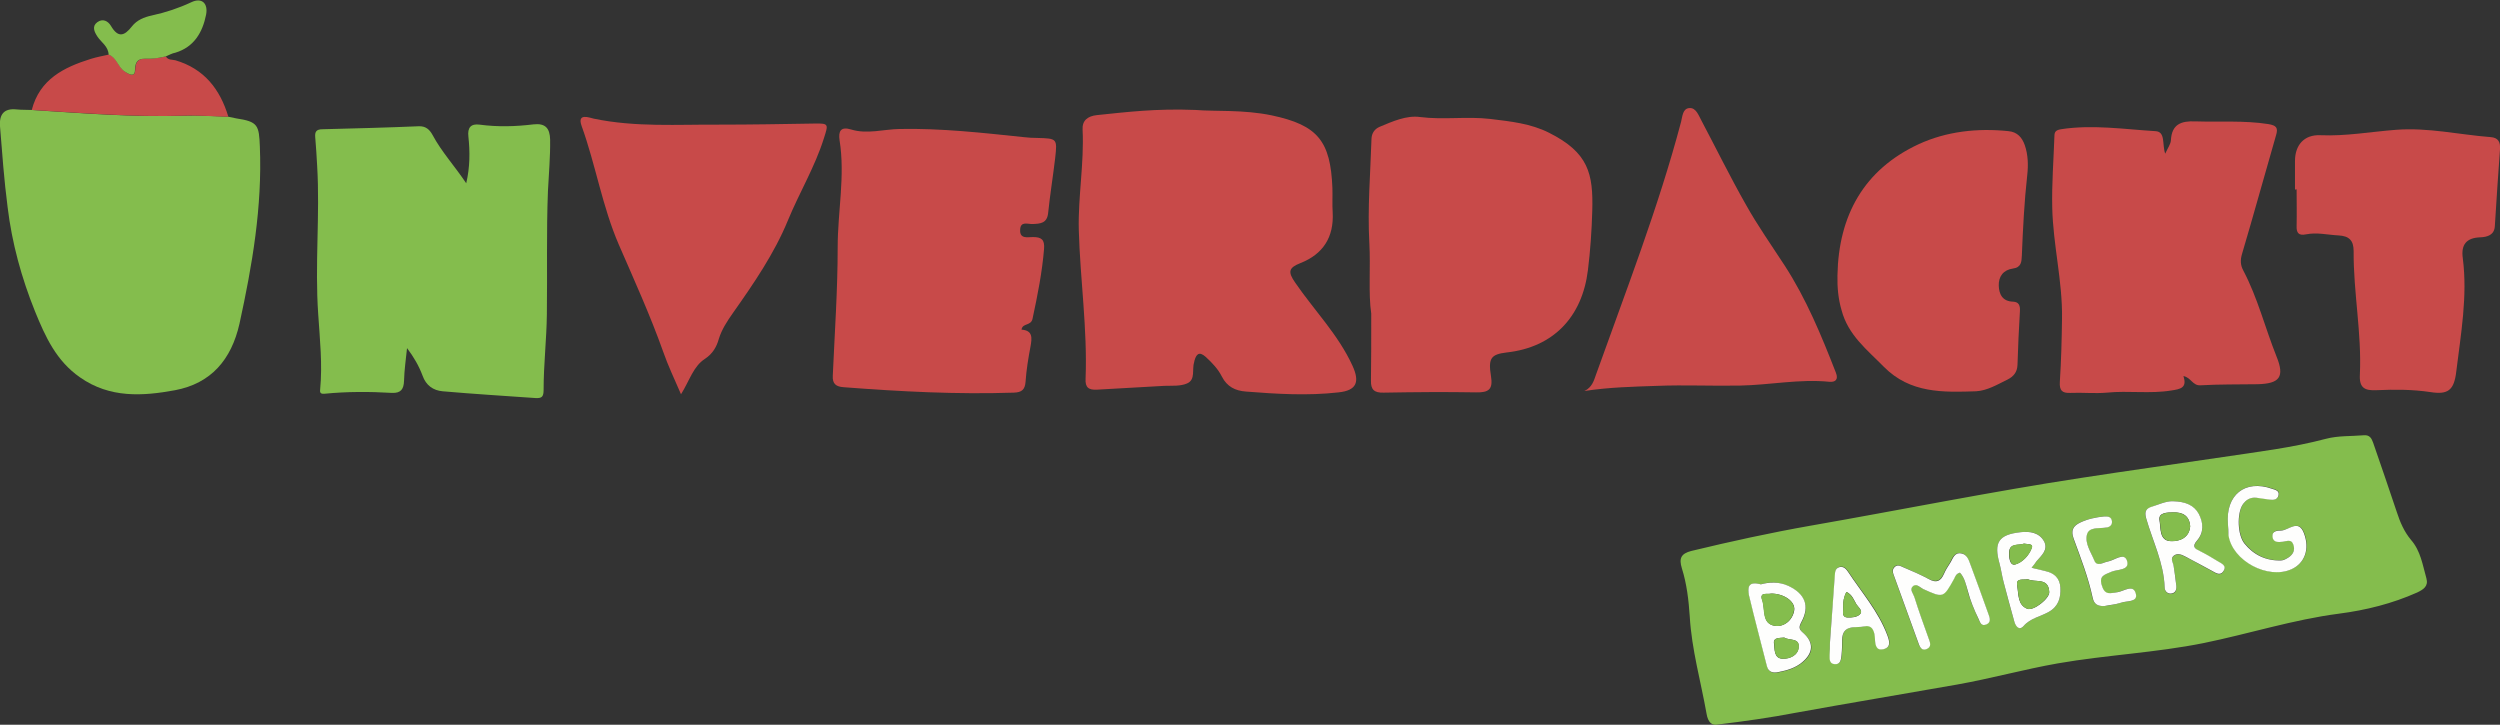 <?xml version="1.0" encoding="utf-8"?>
<!-- Generator: Adobe Illustrator 24.0.1, SVG Export Plug-In . SVG Version: 6.00 Build 0)  -->
<svg version="1.1" id="Layer_1" xmlns="http://www.w3.org/2000/svg" xmlns:xlink="http://www.w3.org/1999/xlink" x="0px" y="0px"
	 viewBox="0 0 920.7 266.9" style="enable-background:new 0 0 920.7 266.9;" xml:space="preserve">
<rect x="0" y="0" width="920.7" height="266.9" fill="#333333" stroke="none"/>
<style type="text/css">
	.st0{fill:#84BD4D;}
	.st1{fill:#C84A49;}
	.st2{fill:#FEFEFD;}
</style>
<g>
	<path class="st0" d="M632.8,266.8c-2.4,0.6-3.8-0.9-4.3-3.9c-2.1-11.9-5.5-23.7-6.2-35.9c-0.4-6-1.1-12-2.9-17.7
		c-1.1-3.6-0.4-5.4,3.5-6.4c14.5-3.5,29.1-6.7,43.9-9.3c33.2-5.8,66.3-12.5,99.7-17.6c17.4-2.7,34.9-5.1,52.3-7.7
		c12.6-1.9,25.4-3.4,37.8-6.7c4.6-1.2,9.3-0.9,13.9-1.3c2.2-0.2,2.9,1.1,3.5,2.8c2.9,8.5,5.9,17,8.7,25.5c1.2,3.7,2.7,7.2,5.2,10.2
		c3.6,4.1,4.3,9.3,5.7,14.2c0.8,2.9-1.1,4.1-3.4,5.2c-9.2,4.1-18.8,6.5-28.8,7.8c-16.9,2.2-33.1,7.4-49.7,10.8
		c-17.8,3.6-36,4.4-53.8,7.5c-12.5,2.2-24.7,5.6-37.1,7.8c-19.8,3.5-39.7,6.8-59.5,10.4C651.9,264.3,642.7,265.6,632.8,266.8z
		 M748.2,209.1c0.9-1.1,1.3-1.8,1.8-2.4c1.8-2.1,4.5-4.2,2.8-7.3c-1.8-3.4-5.3-3.8-8.7-3.4c-8.1,0.9-9.9,3.8-7.7,11.6
		c0.6,2.2,0.9,4.6,1.5,6.8c1.2,4.8,2.5,9.6,3.9,14.4c0.5,1.6,1.8,3.7,3.4,1.8c2.6-3,6.3-3.5,9.4-5.3c3.5-2,4.4-5.2,4.2-8.9
		c-0.2-3.4-2.3-5.3-5.6-6.1C751.8,210,750.4,209.7,748.2,209.1z M721.8,210.9c1.7,1.8,2.2,4.3,2.8,6.6c0.9,3.6,2.4,6.9,3.9,10.2
		c0.6,1.3,1.1,3.1,3.1,2.1c1.5-0.7,1.2-2.2,0.7-3.5c-2.3-6.3-4.5-12.5-6.8-18.7c-0.6-1.7-1.4-3.7-3.4-3.9c-2.6-0.3-3.1,2.1-4.1,3.7
		c-0.8,1.2-1.6,2.5-2.2,3.9c-1.2,2.7-2.8,3.3-5.5,1.9c-3.1-1.7-6.3-2.9-9.5-4.4c-1.1-0.5-2.2-1.1-3.2,0c-0.8,0.8-0.7,1.8-0.3,2.8
		c3,8.3,6,16.6,9,24.8c0.5,1.4,1.1,3.2,3,2.6c2.2-0.8,1.4-2.6,0.8-4.2c-1.8-5-3.6-10-5.2-15.1c-0.4-1.2-1.7-2.6-0.7-3.7
		c1.4-1.5,2.7,0.3,3.9,0.8c7.5,3.4,7.5,3.4,11.5-3.8C720.1,212.3,720.4,211.2,721.8,210.9z M648.5,215.2c-5.1-1.3-4.8,1.6-4.3,4.1
		c2.1,8.7,4.4,17.4,6.6,26.1c0.6,2.4,2.5,2.6,4.3,2.2c3.1-0.6,6.1-1.5,8.7-3.6c4.2-3.4,4.4-7.3,0.4-10.8c-1.6-1.4-1.7-2.2-0.7-4
		c3.1-5.8,1.3-10.4-4.7-13.3C655.1,214.1,651.4,214.3,648.5,215.2z M800.2,184.6c-2.4-0.1-5.4,1.2-8.3,2.3c-2,0.7-2.1,2.2-1.5,4.1
		c2.4,8.4,6.5,16.4,6.8,25.4c0,1.2,0.8,2.3,2.2,2.3c1.8,0,2.2-1.3,2.1-2.8c-0.2-2.5-0.6-4.9-1-7.4c-0.2-1.2-1.3-2.6,0-3.7
		c1.3-1.1,2.9-0.5,4.2,0.2c3.3,1.6,6.4,3.5,9.7,5.2c1.4,0.7,3.1,2.3,4.4,0.3c1.4-2.1-0.7-2.9-2-3.7c-2.1-1.3-4.3-2.6-6.5-3.7
		c-1.9-0.9-3.1-1.7-1.2-3.9c2.6-3,2.4-6.5,0.7-9.8C807.9,186,804.7,184.7,800.2,184.6z M820.5,193c0.1,1.3,0.1,2.7,0.3,4
		c1.4,9.5,14.6,16.6,23.3,12.5c4.8-2.2,6.7-7.4,4.5-13.2c-2-5.3-5.6-1-8.4-1c-1.4,0-3.4,0.1-3.2,2.2c0.2,2.3,2.2,2,3.9,1.9
		c1.4-0.1,3.1-0.9,3.8,1.1c0.6,2-0.1,3.6-1.8,4.7c-0.8,0.5-1.8,1.1-2.7,1.1c-5.5,0.3-10.1-2-13.5-6.2c-2.6-3.2-2.8-11.1-0.7-14.3
		c1.2-1.8,2.8-2.8,5-2.6c1.7,0.2,3.3,0.4,4.9,0.7c1.4,0.2,2.9,0.1,3.3-1.5c0.5-1.8-1.2-2.1-2.4-2.5
		C826.8,176.5,819.6,182.2,820.5,193z M673.9,237.2c0,1.1,0,2.5,0,3.8c0,1.5-0.2,3.3,1.8,3.5c2.4,0.2,2.4-1.9,2.6-3.5
		c0.2-1.8,0.2-3.6,0.2-5.5c0.2-5.9,5.1-4.1,8.2-4.9c3.1-0.8,3.8,2.1,3.9,4.5c0.1,2.2,0.4,4.5,3.1,3.9c3-0.7,2.2-3.2,1.4-5.3
		c-3.2-8.7-9.4-15.6-14.4-23.2c-0.7-1.1-1.8-2.2-3.3-1.7c-1.5,0.5-1.5,1.9-1.6,3.3C675.2,220.5,674.5,228.7,673.9,237.2z M775,223.2
		c1.7-0.3,3.9-0.5,5.9-1.2c2.1-0.7,6.4-0.1,5.6-3.3c-0.9-3.8-4.5-0.9-6.8-0.6c-2.6,0.4-4.6,1.4-5.7-2.4c-1.1-3.7,1-4,3.4-5.1
		c2.2-1,7.1-0.4,5.8-4.2c-1.1-3.1-4.6,0-7,0.4c-1.8,0.3-4.1,2.3-5.1-0.6c-1.1-3.1-3.5-6.3-2.6-9.4c0.8-2.8,4.4-2.2,7-2.5
		c1.2-0.2,2.3-0.8,2.2-2.2c-0.1-1.8-1.5-2-2.9-1.9c-3,0.3-5.9,0.9-8.7,2.2c-2.8,1.3-3.5,3-2.5,6c2.6,7.2,5.4,14.3,7,21.8
		C771.2,222.4,772.4,223.3,775,223.2z"/>
	<path class="st1" d="M440.4,40.5c6.8,0.6,17.5-0.2,28,2c16.9,3.6,21.6,9.4,22.3,26.7c0.1,3-0.1,6,0.1,9c0.5,9.1-3.5,15.4-11.9,18.7
		c-4.3,1.7-4.7,3.2-1.9,7.2c7,10.2,15.9,19.2,21.1,30.6c2.8,6.1,1.4,9.1-5.1,9.8c-11.4,1.3-22.8,0.6-34.2-0.3
		c-3.9-0.3-6.9-1.8-8.8-5.5c-1.4-2.8-3.6-5.1-6-7.3c-2.4-2.1-3.4-1-4.1,1.4c0,0.2-0.1,0.3-0.1,0.5c-0.9,2.7,0.6,6.5-2.6,7.9
		c-2.5,1.1-5.5,0.8-8.4,0.9c-8.2,0.5-16.5,0.9-24.7,1.4c-3.2,0.2-4.5-0.8-4.3-4.1c0.7-18.3-2-36.5-2.5-54.7
		c-0.3-12.3,2-24.5,1.4-36.9c-0.2-3.4,1.8-5,5.2-5.4C414.7,41.3,425.6,39.9,440.4,40.5z"/>
	<path class="st0" d="M84.1,43c1,0.2,1.9,0.4,2.9,0.6c8,1.2,8.4,2.5,8.7,10.4c0.9,22.2-2.8,43.7-7.5,65.2c-3,13.3-10.5,22-23.7,24.5
		c-11.9,2.2-24,3-35-4.7c-8.8-6.1-12.8-15-16.6-24.3c-5-12.4-8.5-25.2-10.1-38.4C1.5,66.3,0.8,56.4,0,46.5c-0.3-4.3,1.4-6.7,6.1-6.2
		c1.8,0.2,3.7,0.1,5.5,0.2c18.7,1.2,37.3,2.7,56,2.1C73.1,42.4,78.6,42.8,84.1,43z"/>
	<path class="st0" d="M171.7,67.5c1.4-6,1.4-11.6,0.8-17.2c-0.4-3.4,1-4.8,4.1-4.4c6.7,0.9,13.3,0.7,19.9-0.1c4.4-0.5,6,1.5,6.1,5.6
		c0.1,6.3-0.5,12.6-0.8,18.9c-0.6,15.1-0.2,30.3-0.4,45.4c-0.1,9.3-1.2,18.5-1.2,27.8c0,2.6-0.6,3.2-2.9,3.1
		c-11.4-0.8-22.9-1.5-34.3-2.5c-3.4-0.3-6.1-2.1-7.4-5.8c-1.3-3.5-3.2-6.8-5.7-10.1c-0.4,4-1,8-1.1,12c-0.1,3.2-1.2,4.6-4.4,4.5
		c-8.3-0.5-16.6-0.5-24.8,0.3c-1.2,0.1-1.9-0.1-1.7-1.5c0.9-9.3-0.1-18.5-0.7-27.7c-1.3-18.3,0.7-36.6-0.4-54.8
		c-0.2-3.5-0.4-7-0.7-10.4c-0.2-2.1,0.4-3,2.7-3c11.8-0.3,23.6-0.6,35.4-1.1c2.6-0.1,4,1.2,5.1,3.2
		C162.6,55.9,167.5,61.2,171.7,67.5z"/>
	<path class="st1" d="M797.4,56.6c1-2.2,2-3.5,2.1-4.9c0.3-6,3.8-7.2,9-7c9,0.3,18-0.4,26.9,1c2.9,0.5,3.7,1.3,2.8,4.2
		C834,64.4,830,79,825.7,93.5c-0.7,2.3-0.6,4.2,0.5,6.2c5.3,10.1,8,21.1,12.2,31.6c3.1,7.6,1.1,10-7,10.2c-7,0.1-14,0-21,0.4
		c-2.9,0.2-3.5-2.9-6.3-3.4c1.5,4.4-1.2,4.8-4.4,5.3c-7.9,1.3-15.8,0-23.8,0.8c-4.4,0.4-9-0.1-13.5,0.1c-3,0.1-4-0.9-3.8-4.1
		c0.5-7.8,0.7-15.6,0.8-23.4c0.2-13.7-3.3-27-3.6-40.7c-0.2-8.8,0.5-17.6,0.8-26.4c0-1.7,0.7-2.2,2.4-2.5c11.6-1.8,23.2,0,34.8,0.7
		C797.6,48.5,796.2,53.1,797.4,56.6z"/>
	<path class="st1" d="M505,115.5c-1.1-7.5-0.2-16.8-0.7-26.1c-0.7-12.7,0.4-25.6,0.8-38.4c0.1-1.9,1.1-3.5,3-4.3
		c4.8-2,9.9-4.3,14.9-3.6c8.6,1.1,17.2-0.3,25.8,0.7c7.5,0.9,15,1.7,21.7,5.1c14.5,7.3,16.3,15,15.9,28.8
		c-0.2,7.2-0.7,14.6-1.6,21.8c-2.1,17.2-12.7,28.4-29.9,30.3c-5.7,0.7-6.9,2-5.8,8.7c0.8,4.9-0.8,6.1-5.5,6
		c-11.3-0.2-22.6-0.1-34,0.1c-3.5,0.1-4.8-1.1-4.7-4.5C505,132.6,505,124.9,505,115.5z"/>
	<path class="st1" d="M376.2,121.4c4.2,0.3,3.9,3,3.3,6.3c-0.8,4.2-1.5,8.5-1.8,12.8c-0.2,3-1.4,4-4.3,4.1c-21,0.7-41.8-0.4-62.7-2
		c-2.8-0.2-4.2-1.2-4-4.3c0.7-15.8,1.8-31.5,1.8-47.3c0-13.1,2.8-26.2,0.7-39.3c-0.5-3.4,0.4-5.2,4.3-4c5.9,1.8,11.9-0.1,17.8-0.2
		c15.3-0.3,30.5,1.4,45.7,3c1.7,0.2,3.3,0.3,5,0.3c7.3,0.2,7.4,0.2,6.6,7.4c-0.8,6.8-1.9,13.5-2.6,20.3c-0.4,3.7-2.8,3.9-5.7,4
		c-1.7,0.1-4.5-1.2-4.6,2.1c-0.2,3.5,2.7,2.7,4.7,2.7c3.1,0,4.4,0.9,4.1,4.4c-0.7,8.6-2.4,17.1-4.2,25.5
		C379.8,120.2,376.6,118.8,376.2,121.4z"/>
	<path class="st1" d="M676.7,101.4c0.4-22,9.7-38.9,29.9-48.3c10.2-4.7,21.6-6,33.1-4.8c3.2,0.3,5,2.3,6,5.2
		c1.2,3.5,1.3,7.3,0.9,10.9c-1.1,9.9-1.6,19.8-2,29.8c-0.1,2.2-0.2,4.3-3.3,4.7c-3.5,0.5-5.3,2.9-5.2,6.3c0.1,3.2,1.4,5.8,5.3,5.9
		c2.1,0.1,2.6,1.4,2.5,3.4c-0.4,6.6-0.7,13.3-0.9,19.9c-0.1,2.7-1.5,4.3-3.7,5.4c-3.7,1.8-7.5,4.1-11.6,4.3
		c-12.1,0.4-24.2,0.8-33.9-9c-6.2-6.3-13.2-11.7-15.6-20.9C677,110.1,676.6,105.9,676.7,101.4z"/>
	<path class="st1" d="M845.2,69.8c0-3.5,0-7,0-10.5c0-5.9,3.4-9.8,9.4-9.5c9.4,0.4,18.6-1.3,27.9-2c11.7-0.9,23.2,1.8,34.8,2.7
		c2.8,0.2,3.6,1.9,3.4,4.5c-0.7,9.4-1.3,18.9-1.9,28.3c-0.2,3.3-2.8,4-5.4,4.1c-5.1,0.2-7.1,2.7-6.4,7.7c1.8,14-0.7,27.8-2.4,41.7
		c-0.8,7-3.1,8.6-9.5,7.6c-6.7-1-13.2-1-19.9-0.7c-4.3,0.2-6.4-0.8-6.1-5.8c0.7-15.2-2.4-30.2-2.3-45.4c0-3.9-1.6-5.6-5.6-5.8
		c-4-0.2-7.9-1.2-11.9-0.4c-2.8,0.6-3.6-0.6-3.5-3.1c0.1-4.5,0-9,0-13.5C845.6,69.8,845.4,69.8,845.2,69.8z"/>
	<path class="st1" d="M250.8,145.2c-2.5-5.8-4.8-10.6-6.5-15.5c-4.8-13.5-10.7-26.5-16.4-39.6c-6.1-14.1-8.5-29.3-13.7-43.7
		c-1.8-5,3-3,4.5-2.7c15.3,3.2,30.8,2.1,46.3,2.2c11.6,0,23.3-0.2,34.9-0.4c5.4-0.1,5.2,0.2,3.5,5.5c-3.3,10.5-9,19.9-13.2,30.1
		c-5,12.2-12.6,23.3-20.3,34.2c-2.1,3-4.1,6-5.2,9.6c-0.8,2.9-2.3,5.4-5,7.2C255.3,134.9,254,140.1,250.8,145.2z"/>
	<path class="st1" d="M583.5,144c2.8-1.3,3.5-3.8,4.3-6.1c11-30.8,22.9-61.3,31.3-93c0.5-2,0.6-5,3.1-5.1c2.3-0.2,3.3,2.5,4.3,4.4
		c5.5,10.4,10.7,21,16.5,31.2c4.3,7.7,9.4,14.9,14.2,22.3c8,12.3,13.6,25.9,18.9,39.5c1.1,2.7-0.3,3.6-2.4,3.4
		c-11-1.1-21.9,1.2-32.9,1.4c-10.1,0.2-20.2-0.3-30.4,0.1C601.6,142.4,592.6,142.6,583.5,144z"/>
	<path class="st1" d="M84.1,43c-5.5-0.1-10.9-0.6-16.4-0.4c-18.7,0.6-37.4-1-56-2.1c2.9-11.3,11.8-15.7,21.7-18.8
		c2.2-0.7,4.5-1.1,6.7-1.6c2.9,1.1,3.4,4.4,5.7,6.1c1.5,1.1,3.9,2.5,4-0.4c0.1-4.9,2.9-4.1,5.9-4.2c1.8-0.1,3.6-0.5,5.4-0.8
		c0.8,1.4,2.3,1.1,3.5,1.4C75.1,25.3,81,32.7,84.1,43z"/>
	<path class="st0" d="M61,20.8c-1.8,0.3-3.6,0.8-5.4,0.8c-3,0.1-5.8-0.7-5.9,4.2c0,2.9-2.5,1.4-4,0.4c-2.3-1.7-2.8-5-5.7-6.1
		c-0.1-3-2.7-4.5-4.1-6.6c-1.2-1.8-2.1-3.8-0.1-5.3c2-1.5,4-0.5,5.1,1.4c2.6,4.4,4.9,3.7,7.7,0.1c1.8-2.3,4.5-3.4,7.3-4
		c5.1-1.1,9.9-2.7,14.6-4.9c3.8-1.8,6.2,0.4,5.4,4.6c-1.3,6.5-4.4,11.9-11.3,14C63.4,19.6,62.2,20.3,61,20.8z"/>
	<path class="st2" d="M748.2,209.1c2.2,0.5,3.6,0.9,5,1.2c3.3,0.7,5.4,2.6,5.6,6.1c0.2,3.7-0.7,6.9-4.2,8.9
		c-3.1,1.8-6.8,2.3-9.4,5.3c-1.7,1.9-3-0.2-3.4-1.8c-1.4-4.8-2.6-9.6-3.9-14.4c-0.6-2.2-0.9-4.6-1.5-6.8c-2.2-7.8-0.4-10.7,7.7-11.6
		c3.4-0.4,6.9,0.1,8.7,3.4c1.6,3.1-1,5.2-2.8,7.3C749.6,207.3,749.1,208,748.2,209.1z M746.8,213.3c-1.7,0.4-4.5-0.6-3.9,2.4
		c0.5,3.1,0.1,7.1,3.7,8.5c2.3,0.9,8.3-3.8,8.1-6.2C754.4,212.5,749.5,214.7,746.8,213.3z M745.4,200.2c-1.9,0.8-5.3-0.4-5.5,3.2
		c-0.1,1.6,0.2,5,2.2,4.5c2.6-0.7,5.1-3.2,6.1-6C749,200.1,746.7,200.5,745.4,200.2z"/>
	<path class="st2" d="M721.8,210.9c-1.4,0.4-1.7,1.4-2.1,2.2c-4,7.2-4,7.2-11.5,3.8c-1.2-0.6-2.6-2.3-3.9-0.8
		c-1,1.1,0.3,2.5,0.7,3.7c1.6,5.1,3.4,10.1,5.2,15.1c0.6,1.6,1.4,3.4-0.8,4.2c-1.9,0.7-2.5-1.2-3-2.6c-3-8.3-6-16.6-9-24.8
		c-0.4-1-0.5-2,0.3-2.8c1-1.1,2.1-0.5,3.2,0c3.2,1.4,6.4,2.7,9.5,4.4c2.7,1.5,4.3,0.8,5.5-1.9c0.6-1.4,1.4-2.7,2.2-3.9
		c1.1-1.6,1.5-4.1,4.1-3.7c2.1,0.3,2.8,2.2,3.4,3.9c2.3,6.2,4.6,12.5,6.8,18.7c0.5,1.3,0.8,2.8-0.7,3.5c-2.1,1-2.5-0.8-3.1-2.1
		c-1.6-3.3-3-6.7-3.9-10.2C724,215.2,723.5,212.7,721.8,210.9z"/>
	<path class="st2" d="M648.5,215.2c2.9-0.8,6.6-1.1,10.2,0.6c6.1,2.9,7.9,7.4,4.7,13.3c-1,1.9-0.9,2.6,0.7,4c4,3.5,3.7,7.4-0.4,10.8
		c-2.5,2.1-5.6,3-8.7,3.6c-1.8,0.4-3.7,0.2-4.3-2.2c-2.2-8.7-4.5-17.3-6.6-26.1C643.7,216.8,643.4,213.8,648.5,215.2z M652.3,218.6
		c-1.3,0.4-4.5-0.7-3.3,2.4c1.2,3.4-0.3,8.8,4.8,9.5c3.2,0.4,6.4-2,7-5.8C661.2,221.5,657,218.6,652.3,218.6z M657.1,234.8
		c-1.7,0.2-4.1-0.1-3.8,2.1c0.3,2.1-0.1,5.6,3.2,5.7c2.7,0.1,5.7-1.3,5.9-4.2C662.8,234.8,658.9,236,657.1,234.8z"/>
	<path class="st2" d="M800.2,184.6c4.6,0.1,7.8,1.4,9.6,4.7c1.7,3.3,1.9,6.8-0.7,9.8c-2,2.3-0.7,3,1.2,3.9c2.2,1.1,4.4,2.4,6.5,3.7
		c1.3,0.8,3.5,1.6,2,3.7c-1.3,1.9-3,0.4-4.4-0.3c-3.2-1.7-6.4-3.5-9.7-5.2c-1.3-0.7-2.9-1.3-4.2-0.2c-1.3,1.1-0.2,2.4,0,3.7
		c0.4,2.5,0.7,4.9,1,7.4c0.1,1.4-0.3,2.7-2.1,2.8c-1.4,0-2.2-1.1-2.2-2.3c-0.3-9-4.4-17-6.8-25.4c-0.5-1.8-0.5-3.3,1.5-4.1
		C794.8,185.9,797.7,184.5,800.2,184.6z M806.6,193.8c-0.3-4-2.9-5.2-6.2-5.1c-2.2,0-5.7,0-5.1,3c0.5,2.7-0.2,7.6,4.3,7.6
		C802.8,199.4,806.3,198,806.6,193.8z"/>
	<path class="st2" d="M820.5,193c-0.9-10.7,6.3-16.5,16.2-13c1.2,0.4,2.9,0.7,2.4,2.5c-0.4,1.6-1.9,1.7-3.3,1.5
		c-1.6-0.2-3.3-0.5-4.9-0.7c-2.2-0.2-3.8,0.8-5,2.6c-2.1,3.3-1.9,11.1,0.7,14.3c3.4,4.2,8,6.4,13.5,6.2c0.9,0,1.9-0.6,2.7-1.1
		c1.7-1.1,2.5-2.7,1.8-4.7c-0.7-2.1-2.3-1.3-3.8-1.1c-1.7,0.2-3.7,0.4-3.9-1.9c-0.2-2.1,1.9-2.2,3.2-2.2c2.8-0.1,6.4-4.4,8.4,1
		c2.2,5.8,0.3,11-4.5,13.2c-8.7,4-21.9-3-23.3-12.5C820.7,195.6,820.6,194.3,820.5,193z"/>
	<path class="st2" d="M673.9,237.2c0.6-8.5,1.2-16.7,1.8-25c0.1-1.4,0.1-2.8,1.6-3.3c1.5-0.5,2.6,0.6,3.3,1.7
		c5,7.6,11.1,14.5,14.4,23.2c0.8,2.1,1.6,4.6-1.4,5.3c-2.7,0.6-3-1.6-3.1-3.9c-0.1-2.4-0.8-5.2-3.9-4.5c-3.1,0.7-8-1-8.2,4.9
		c0,1.8,0,3.7-0.2,5.5c-0.2,1.6-0.2,3.7-2.6,3.5c-2-0.2-1.8-2-1.8-3.5C673.9,239.7,673.9,238.3,673.9,237.2z M680,218
		c-1,1.9-1.3,3.8-1.2,5.8c0.1,1.3-0.7,3.4,1.5,3.6c1.6,0.1,3.6-0.1,4.6-1.1c1.4-1.3-0.5-2.6-1.2-3.7
		C682.7,220.9,682.1,218.9,680,218z"/>
	<path class="st2" d="M775,223.2c-2.6,0.1-3.8-0.8-4.3-3c-1.6-7.5-4.4-14.7-7-21.8c-1.1-3-0.3-4.7,2.5-6c2.8-1.3,5.7-1.9,8.7-2.2
		c1.4-0.1,2.8,0.1,2.9,1.9c0.1,1.4-1,2.1-2.2,2.2c-2.6,0.4-6.2-0.3-7,2.5c-0.9,3.2,1.4,6.4,2.6,9.4c1,2.8,3.3,0.9,5.1,0.6
		c2.4-0.4,5.9-3.5,7-0.4c1.3,3.8-3.6,3.2-5.8,4.2c-2.4,1.1-4.6,1.4-3.4,5.1c1.1,3.7,3.2,2.7,5.7,2.4c2.3-0.3,5.9-3.2,6.8,0.6
		c0.8,3.2-3.5,2.5-5.6,3.3C778.9,222.7,776.7,222.8,775,223.2z"/>
	<path class="st0" d="M746.8,213.3c2.7,1.4,7.6-0.8,7.9,4.7c0.1,2.3-5.8,7.1-8.1,6.2c-3.6-1.4-3.1-5.5-3.7-8.5
		C742.3,212.7,745,213.7,746.8,213.3z"/>
	<path class="st0" d="M745.4,200.2c1.3,0.3,3.6-0.1,2.9,1.7c-1.1,2.7-3.5,5.3-6.1,6c-2,0.5-2.3-2.9-2.2-4.5
		C740.1,199.8,743.4,200.9,745.4,200.2z"/>
	<path class="st0" d="M652.3,218.6c4.6,0,8.9,2.9,8.4,6.1c-0.6,3.8-3.8,6.3-7,5.8c-5.1-0.7-3.6-6.2-4.8-9.5
		C647.9,217.8,651,219,652.3,218.6z"/>
	<path class="st0" d="M657.1,234.8c1.8,1.2,5.7,0,5.4,3.6c-0.3,2.9-3.3,4.3-5.9,4.2c-3.4-0.1-3-3.6-3.2-5.7
		C653,234.7,655.4,235,657.1,234.8z"/>
	<path class="st0" d="M806.6,193.8c-0.3,4.2-3.8,5.6-6.9,5.5c-4.5-0.1-3.8-4.9-4.3-7.6c-0.6-3,2.9-2.9,5.1-3
		C803.7,188.7,806.3,189.9,806.6,193.8z"/>
	<path class="st0" d="M680,218c2,1,2.7,3,3.7,4.6c0.7,1.1,2.6,2.4,1.2,3.7c-1,0.9-3.1,1.2-4.6,1.1c-2.2-0.2-1.4-2.2-1.5-3.6
		C678.7,221.8,679,219.8,680,218z"/>
</g>
</svg>
